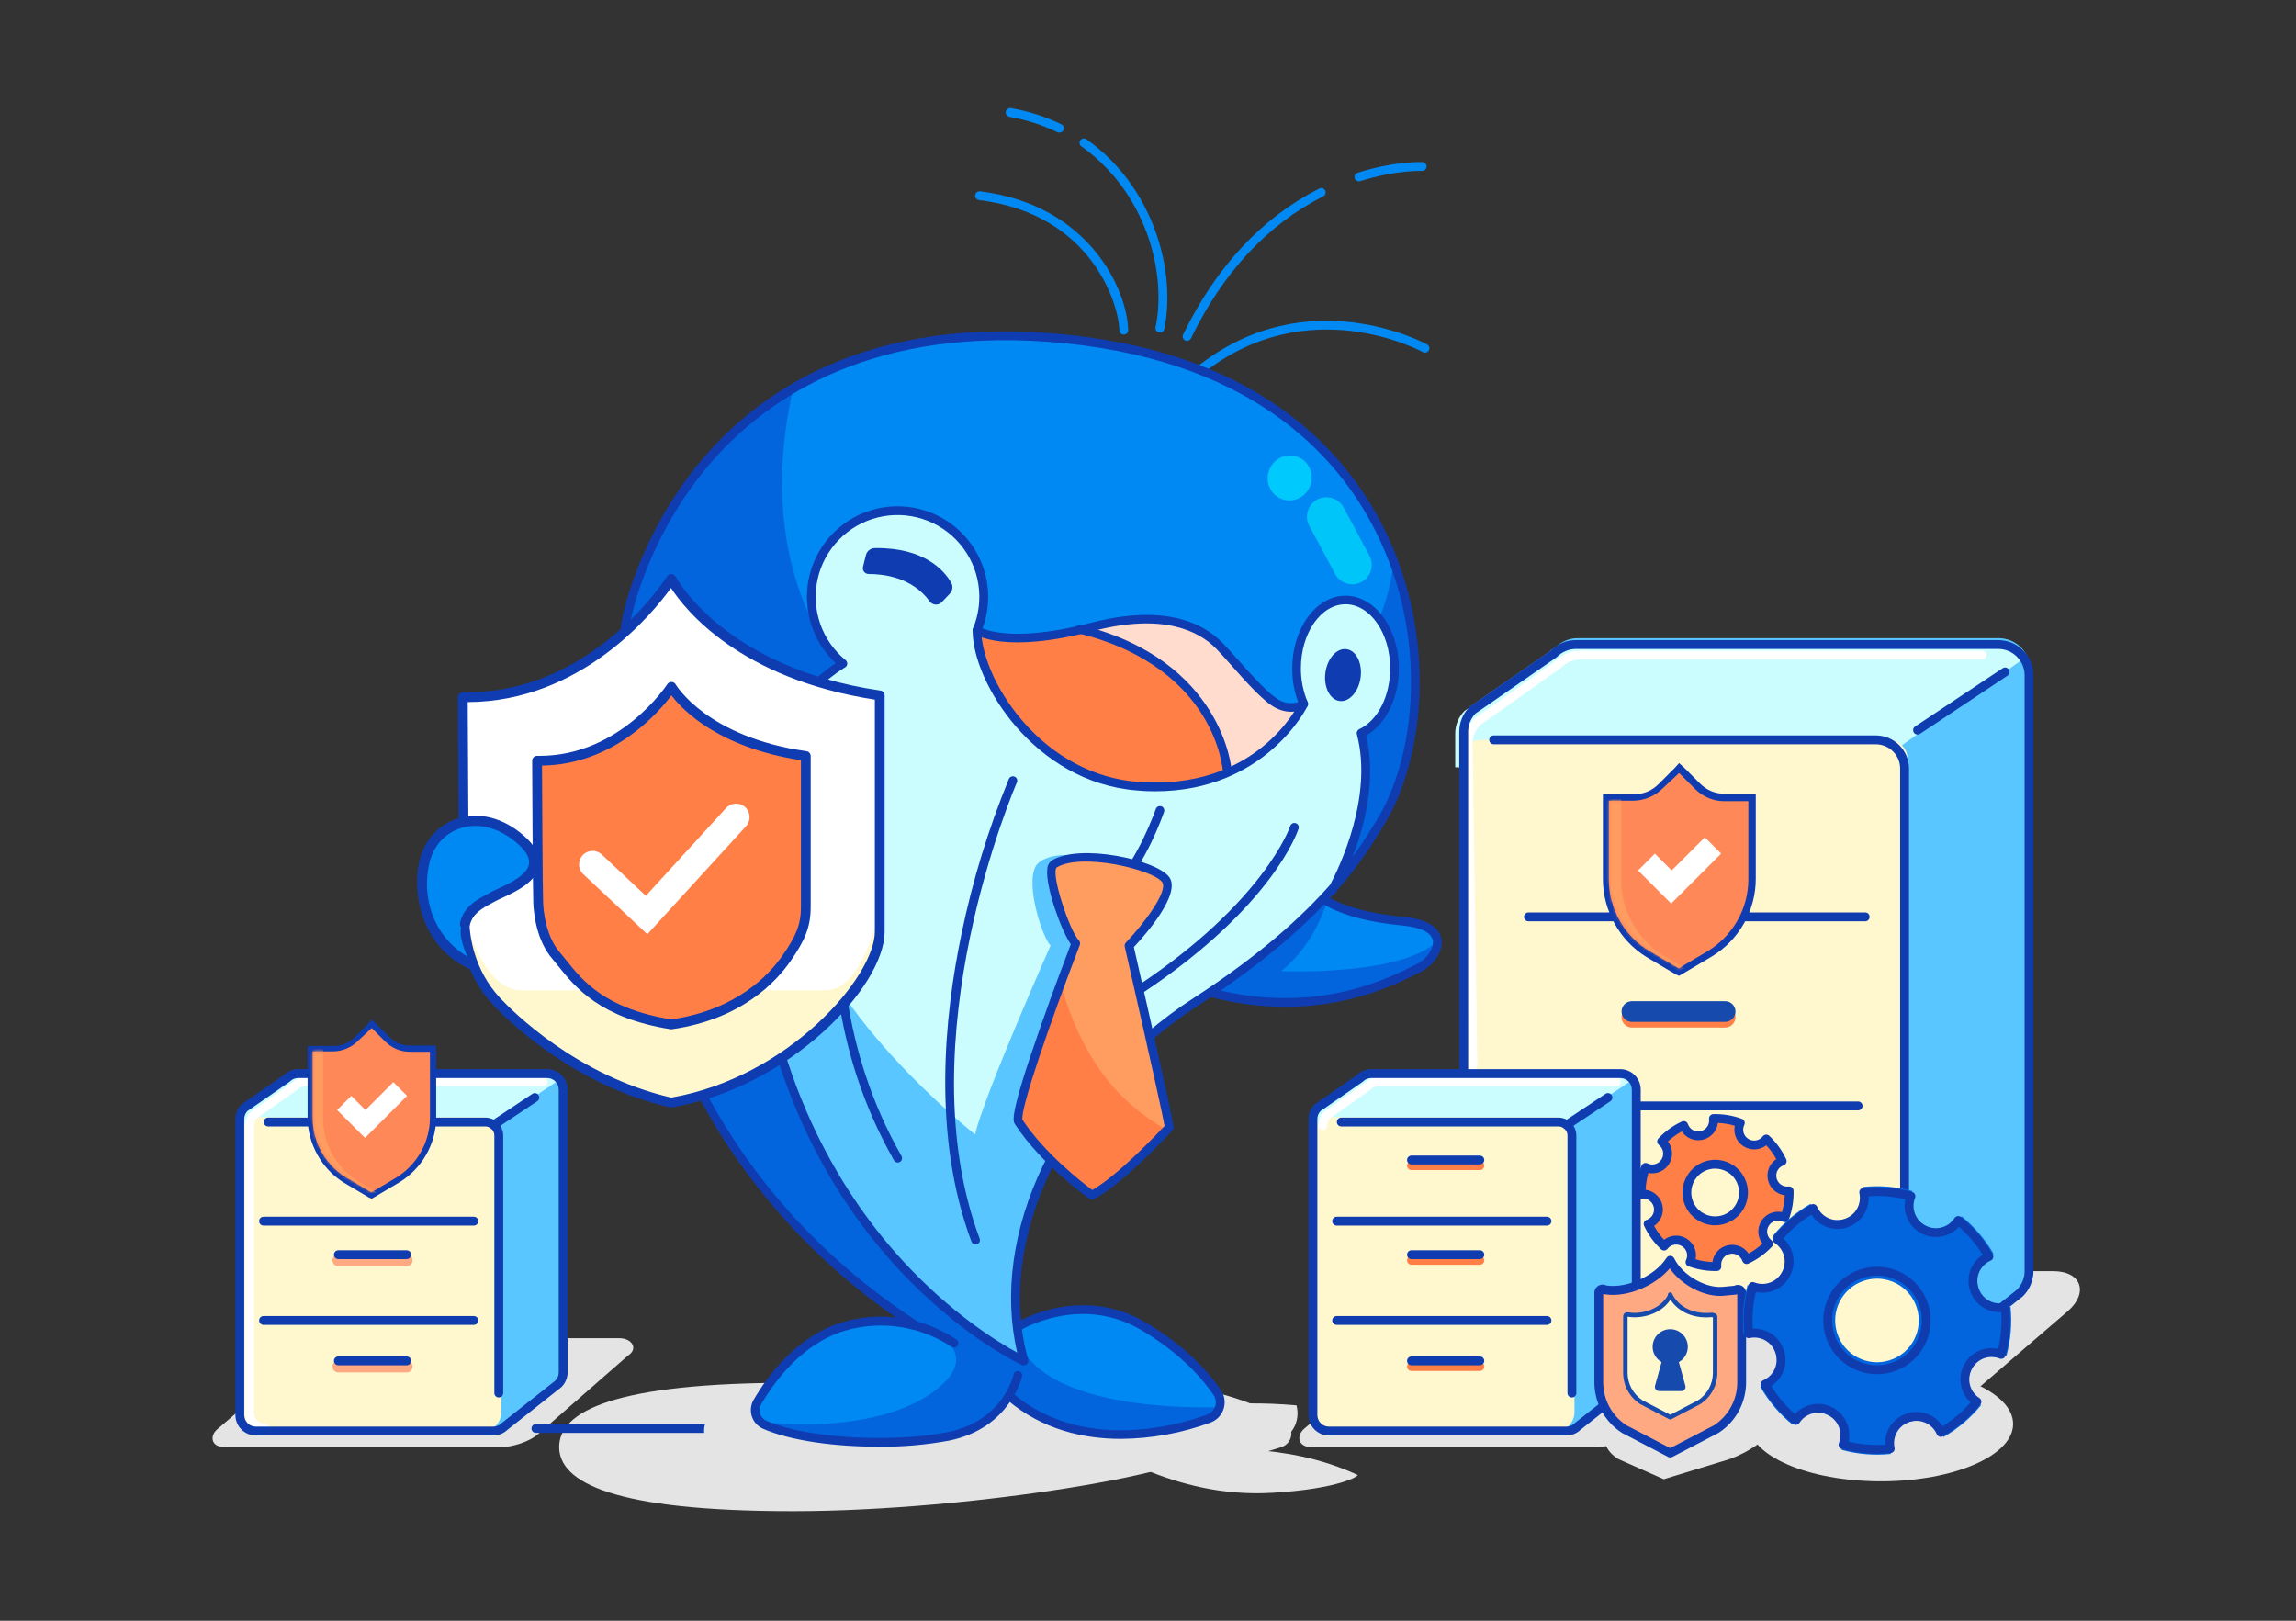 <svg width="680" height="480" viewBox="0 0 680 480" fill="none" xmlns="http://www.w3.org/2000/svg">
    <rect x="0" y="0" width="680" height="480" fill="#333333" stroke="none"/>
    <path d="M238.204 414.391C275.111 421.724 307.127 420.14 320.699 418.915C326.631 422.782 333.622 425.145 335.355 425.731H336.352C336.352 425.731 344.306 412.79 383.961 416.211C383.961 416.211 387.461 426.51 371.545 429.441C379.674 429.931 390.944 431.664 402.082 436.826C402.564 437.054 396.727 440.956 376.821 442.111C362.051 442.969 349.521 439.556 338.986 435.207C338.986 435.207 331.794 434.997 320.839 434.332C290.616 431.602 259.702 423.876 238.212 414.391H238.204Z"
          fill="#E4E4E4"/>
    <path d="M165.605 428.533C165.605 439.033 181.679 447.547 234.809 447.547C287.939 447.547 358 435.629 358 428.533C358 422.898 287.93 409.519 234.809 409.519C181.688 409.519 165.605 418.033 165.605 428.533Z"
          fill="#E4E4E4"/>
    <path d="M388.468 428.592H472.705C476.371 428.592 481.402 426.886 483.94 424.777L511.458 400.732C514.862 398.536 512.613 395.377 508.947 395.377H425.49C421.823 395.377 416.792 397.084 414.255 399.192L386.342 423.062C383.796 425.171 384.4 428.592 388.46 428.592H388.468Z"
          fill="#E4E4E4"/>
    <path d="M66.487 428.592H148.291C151.852 428.592 156.734 426.93 159.202 424.882L185.924 401.529C189.232 399.394 187.044 396.331 183.483 396.331H102.441C98.879 396.331 93.997 397.994 91.529 400.041L64.431 423.22C61.963 425.267 62.541 428.584 66.487 428.584V428.592Z"
          fill="#E4E4E4"/>
    <path d="M467.498 416.202H571.868C576.251 416.202 582.263 414.155 585.308 411.635L612.45 388.281C618.566 382.961 616.571 376.469 608.066 376.469H515.395C511.011 376.469 505 378.516 501.955 381.036L465.065 411.635C462.02 414.155 463.114 416.202 467.489 416.202H467.498Z"
          fill="#E4E4E4"/>
    <path d="M479.379 432.154L492.74 438.086L512.183 432.154C519.13 429.607 524.774 425.25 527.171 420.577L538.476 398.527C538.879 397.749 537.803 397.311 536.674 397.792L532.141 398.081C524.853 398.545 517.975 394.852 517.17 390.425C510.433 395.132 498.27 398.536 490.701 397.766L490.133 397.705C489.476 397.25 487.998 397.687 487.604 398.457L476.264 420.577C473.866 425.25 475.048 429.607 479.388 432.154H479.379Z"
          fill="#E4E4E4"/>
    <path d="M557.08 438.707C535.464 438.707 517.941 431.103 517.941 421.723C517.941 412.344 535.464 404.74 557.08 404.74C578.696 404.74 596.219 412.344 596.219 421.723C596.219 431.103 578.696 438.707 557.08 438.707Z"
          fill="#E4E4E4"/>
    <path d="M442.377 393.715L554.35 370.895C556.835 370.895 585.308 394.599 587.075 392.849L598.529 381.412C600.314 379.645 601.32 361.725 601.32 359.214V198.424C601.32 193.217 597.103 189 591.897 189H467.288C464.768 189 462.344 190.015 460.577 191.809L435.657 209.099C433.915 210.857 432.944 213.237 432.944 215.714V384.3C432.944 389.506 437.162 393.724 442.368 393.724L442.377 393.715Z"
          fill="#5AC6FF"/>
    <path d="M433.696 210.586L458.616 193.296C460.383 191.502 462.807 190.487 465.327 190.487H589.936C592.928 190.487 597.627 192.876 599.359 195.046L546.562 232.636L430.992 227.229V217.201C430.992 214.725 431.963 212.354 433.704 210.586H433.696Z"
          fill="#CBFDFF"/>
    <path d="M438.534 219.118H559.363C562.446 219.118 564.945 221.617 564.945 224.7V388.133C564.945 391.216 562.446 393.715 559.363 393.715H438.534C435.451 393.715 432.952 391.216 432.952 388.133V224.7C432.952 221.617 435.451 219.118 438.534 219.118Z"
          fill="#FFF7CD"/>
    <path d="M436.224 316.96H436.242C436.968 316.951 437.545 316.356 437.537 315.63L436.145 220.307C436.145 218.251 436.915 216.3 438.307 214.812L462.413 197.697C463.865 196.192 465.878 195.335 467.934 195.335H587.074C587.8 195.335 588.387 194.749 588.387 194.022C588.387 193.296 587.8 192.71 587.074 192.71H467.934C465.204 192.71 462.544 193.83 460.61 195.79L436.504 212.905C434.579 214.9 433.52 217.534 433.52 220.325L434.912 315.674C434.92 316.391 435.507 316.969 436.224 316.969V316.96Z"
          fill="white"/>
    <path d="M483.314 304.315H510.937C512.626 304.315 514 302.942 514 301.253C514 299.564 512.626 298.19 510.937 298.19H483.314C481.625 298.19 480.251 299.564 480.251 301.253C480.251 302.942 481.625 304.315 483.314 304.315Z"
          fill="#FF7F46"/>
    <path d="M483.314 252.796H510.937C512.626 252.796 514 251.423 514 249.734C514 248.045 512.626 246.671 510.937 246.671H483.314C481.625 246.671 480.251 248.045 480.251 249.734C480.251 251.423 481.625 252.796 483.314 252.796Z"
          fill="#FF7F46"/>
    <path d="M588.781 391.729C589.07 391.729 589.35 391.633 589.595 391.449L599.045 383.976C599.045 383.976 599.123 383.915 599.15 383.88C601.11 381.938 602.238 379.234 602.238 376.469V199.999C602.238 194.25 597.557 189.569 591.808 189.569H466.718C463.988 189.569 461.32 190.663 459.386 192.588L435.376 209.248C435.306 209.291 435.245 209.344 435.192 209.405C433.258 211.365 432.191 213.964 432.191 216.72V317.406C432.191 318.133 432.777 318.719 433.503 318.719C434.23 318.719 434.816 318.133 434.816 317.406V216.72C434.816 214.699 435.586 212.791 436.977 211.33L460.978 194.679C461.048 194.635 461.11 194.583 461.162 194.521C462.615 193.043 464.645 192.194 466.718 192.194H591.817C596.122 192.194 599.622 195.694 599.622 199.999V376.469C599.622 378.516 598.8 380.511 597.356 381.964L587.958 389.393C587.39 389.839 587.293 390.67 587.74 391.239C588.002 391.563 588.378 391.738 588.772 391.738L588.781 391.729Z"
          fill="#0F3DB0"/>
    <path d="M564.07 354.209C564.797 354.209 565.383 353.623 565.383 352.896V227.623C565.383 222.206 560.982 217.805 555.565 217.805H442.375C441.649 217.805 441.063 218.391 441.063 219.118C441.063 219.844 441.649 220.43 442.375 220.43H555.565C559.529 220.43 562.758 223.659 562.758 227.623V352.896C562.758 353.623 563.344 354.209 564.07 354.209Z"
          fill="#0F3DB0"/>
    <path d="M567.92 217.56C568.174 217.56 568.419 217.49 568.647 217.342L594.573 200.095C595.177 199.693 595.343 198.879 594.94 198.275C594.538 197.672 593.724 197.505 593.12 197.908L567.194 215.154C566.59 215.557 566.424 216.37 566.827 216.974C567.08 217.35 567.5 217.56 567.92 217.56Z"
          fill="#0F3DB0"/>
    <path d="M485.585 328.843H550.309C551.035 328.843 551.621 328.257 551.621 327.53C551.621 326.804 551.035 326.218 550.309 326.218H485.585C484.859 326.218 484.272 326.804 484.272 327.53C484.272 328.257 484.859 328.843 485.585 328.843Z"
          fill="#0F3DB0"/>
    <path d="M483.314 302.645H510.937C512.626 302.645 514 301.271 514 299.582C514 297.893 512.626 296.52 510.937 296.52H483.314C481.625 296.52 480.251 297.893 480.251 299.582C480.251 301.271 481.625 302.645 483.314 302.645Z"
          fill="#164AAD"/>
    <path d="M483.314 251.125H510.937C512.626 251.125 514 249.751 514 248.062C514 246.374 512.626 245 510.937 245H483.314C481.625 245 480.251 246.374 480.251 248.062C480.251 249.751 481.625 251.125 483.314 251.125Z"
          fill="#164AAD"/>
    <path d="M452.674 272.86H552.406C553.133 272.86 553.719 272.274 553.719 271.547C553.719 270.821 553.133 270.235 552.406 270.235H452.674C451.948 270.235 451.361 270.821 451.361 271.547C451.361 272.274 451.948 272.86 452.674 272.86Z"
          fill="#0F3DB0"/>
    <path d="M393.596 423.824H463.911C465.162 423.824 466.361 423.334 467.245 422.45L483.205 409.833C484.106 408.94 484.613 407.733 484.613 406.464V322.709C484.613 320.093 482.487 317.966 479.871 317.966H406.135C404.866 317.966 403.65 318.474 402.757 319.384L390.218 328.09C389.343 328.974 388.853 330.173 388.853 331.415V419.09C388.853 421.706 390.98 423.833 393.596 423.833V423.824Z"
          fill="#5AC6FF"/>
    <path d="M390.22 328.081L402.758 319.375C403.651 318.474 404.867 317.958 406.136 317.958H479.872C481.377 317.958 482.716 318.658 483.582 319.751L454.777 339.019L388.855 336.446V331.398C388.855 330.155 389.345 328.956 390.22 328.073V328.081Z"
          fill="#CBFDFF"/>
    <path d="M394.436 330.873H460.726C463.809 330.873 466.309 333.372 466.309 336.455V418.241C466.309 421.324 463.809 423.824 460.726 423.824H394.436C391.353 423.824 388.854 421.324 388.854 418.241V336.455C388.854 333.372 391.353 330.873 394.436 330.873Z"
          fill="#FFF7CD"/>
    <path d="M391.766 334.723C392.492 334.723 393.079 334.136 393.079 333.41C393.079 332.579 393.385 331.791 393.936 331.179L405.994 322.665C406.597 322.044 407.429 321.694 408.277 321.694H478.715C479.441 321.694 480.027 321.108 480.027 320.381C480.027 319.655 479.441 319.069 478.715 319.069H408.277C406.764 319.069 405.285 319.681 404.2 320.74L392.125 329.271C391.049 330.383 390.454 331.853 390.454 333.41C390.454 334.136 391.04 334.723 391.766 334.723Z"
          fill="white"/>
    <path d="M418.043 406.026H438.273C439 406.026 439.586 405.44 439.586 404.714C439.586 403.988 439 403.401 438.273 403.401H418.043C417.317 403.401 416.731 403.988 416.731 404.714C416.731 405.44 417.317 406.026 418.043 406.026Z"
          fill="#FF7F46"/>
    <path d="M418.043 404.355H438.273C439 404.355 439.586 403.769 439.586 403.042C439.586 402.316 439 401.73 438.273 401.73H418.043C417.317 401.73 416.731 402.316 416.731 403.042C416.731 403.769 417.317 404.355 418.043 404.355Z"
          fill="#0F3DB0"/>
    <path d="M393.596 425.136H463.911C465.495 425.136 466.982 424.533 468.12 423.439L484.027 410.856C484.027 410.856 484.106 410.795 484.132 410.76C485.27 409.631 485.926 408.065 485.926 406.455V322.7C485.926 319.358 483.213 316.645 479.871 316.645H406.135C404.568 316.645 403.037 317.266 401.917 318.36L389.466 326.996C389.396 327.04 389.335 327.093 389.282 327.154C388.162 328.291 387.541 329.805 387.541 331.406V419.081C387.541 422.424 390.253 425.136 393.596 425.136ZM482.33 408.853L466.431 421.426C466.431 421.426 466.352 421.488 466.317 421.523C465.67 422.161 464.812 422.511 463.902 422.511H393.587C391.697 422.511 390.157 420.971 390.157 419.081V331.406C390.157 330.54 390.481 329.718 391.067 329.079L403.501 320.451C403.571 320.408 403.632 320.355 403.685 320.294C404.323 319.646 405.216 319.27 406.126 319.27H479.862C481.752 319.27 483.292 320.81 483.292 322.7V406.455C483.292 407.339 482.942 408.205 482.321 408.844L482.33 408.853Z"
          fill="#0F3DB0"/>
    <path d="M465.547 413.884C466.273 413.884 466.859 413.298 466.859 412.571V336.306C466.859 333.375 464.471 330.986 461.539 330.986H397.253C396.527 330.986 395.941 331.573 395.941 332.299C395.941 333.025 396.527 333.611 397.253 333.611H461.539C463.027 333.611 464.234 334.819 464.234 336.306V412.571C464.234 413.298 464.821 413.884 465.547 413.884Z"
          fill="#0F3DB0"/>
    <path d="M464.007 334.486C464.26 334.486 464.505 334.416 464.733 334.268L476.948 326.139C477.552 325.736 477.718 324.923 477.315 324.319C476.913 323.715 476.099 323.549 475.495 323.951L463.28 332.08C462.677 332.483 462.51 333.296 462.913 333.9C463.167 334.276 463.587 334.486 464.007 334.486Z"
          fill="#0F3DB0"/>
    <path d="M418.043 346.535H438.273C439 346.535 439.586 345.949 439.586 345.223C439.586 344.496 439 343.91 438.273 343.91H418.043C417.317 343.91 416.731 344.496 416.731 345.223C416.731 345.949 417.317 346.535 418.043 346.535Z"
          fill="#FF7F46"/>
    <path d="M418.043 344.864H438.273C439 344.864 439.586 344.278 439.586 343.551C439.586 342.825 439 342.239 438.273 342.239H418.043C417.317 342.239 416.731 342.825 416.731 343.551C416.731 344.278 417.317 344.864 418.043 344.864Z"
          fill="#0F3DB0"/>
    <path d="M418.043 374.579H438.273C439 374.579 439.586 373.992 439.586 373.266C439.586 372.54 439 371.954 438.273 371.954H418.043C417.317 371.954 416.731 372.54 416.731 373.266C416.731 373.992 417.317 374.579 418.043 374.579Z"
          fill="#FF7F46"/>
    <path d="M418.043 372.908H438.273C439 372.908 439.586 372.321 439.586 371.595C439.586 370.869 439 370.283 438.273 370.283H418.043C417.317 370.283 416.731 370.869 416.731 371.595C416.731 372.321 417.317 372.908 418.043 372.908Z"
          fill="#0F3DB0"/>
    <path d="M395.878 362.976H458.16C458.886 362.976 459.473 362.39 459.473 361.664C459.473 360.937 458.886 360.351 458.16 360.351H395.878C395.151 360.351 394.565 360.937 394.565 361.664C394.565 362.39 395.151 362.976 395.878 362.976Z"
          fill="#0F3DB0"/>
    <path d="M395.878 392.385H458.16C458.886 392.385 459.473 391.799 459.473 391.073C459.473 390.347 458.886 389.76 458.16 389.76H395.878C395.151 389.76 394.565 390.347 394.565 391.073C394.565 391.799 395.151 392.385 395.878 392.385Z"
          fill="#0F3DB0"/>
    <path d="M158.719 424.375H374.809C375.535 424.375 376.121 423.789 376.121 423.062C376.121 422.336 375.535 421.75 374.809 421.75H158.719C157.992 421.75 157.406 422.336 157.406 423.062C157.406 423.789 157.992 424.375 158.719 424.375Z"
          fill="#0F3DB0"/>
    <path d="M75.779 423.824H146.094C147.346 423.824 148.544 423.334 149.428 422.45L165.388 409.833C166.289 408.94 166.797 407.733 166.797 406.464V322.709C166.797 320.093 164.671 317.966 162.054 317.966H88.318C87.049 317.966 85.833 318.474 84.941 319.384L72.402 328.09C71.527 328.974 71.037 330.173 71.037 331.415V419.09C71.037 421.706 73.163 423.833 75.779 423.833V423.824Z"
          fill="#5AC6FF"/>
    <path d="M72.391 328.081L84.93 319.375C85.823 318.474 87.039 317.958 88.308 317.958H162.044C163.549 317.958 164.888 318.658 165.754 319.751L136.949 339.019L71.026 336.446V331.398C71.026 330.155 71.516 328.956 72.391 328.073V328.081Z"
          fill="#CBFDFF"/>
    <path d="M76.612 330.873H142.902C145.985 330.873 148.484 333.372 148.484 336.455V418.241C148.484 421.324 145.985 423.824 142.902 423.824H76.612C73.529 423.824 71.029 421.324 71.029 418.241V336.455C71.029 333.372 73.529 330.873 76.612 330.873Z"
          fill="#FFF7CD"/>
    <path d="M73.942 334.723C74.668 334.723 75.254 334.136 75.254 333.41C75.254 332.579 75.561 331.791 76.112 331.179L88.169 322.665C88.773 322.044 89.604 321.694 90.453 321.694H160.891C161.617 321.694 162.203 321.108 162.203 320.381C162.203 319.655 161.617 319.069 160.891 319.069H90.453C88.939 319.069 87.461 319.681 86.376 320.74L74.301 329.271C73.224 330.383 72.629 331.853 72.629 333.41C72.629 334.136 73.216 334.723 73.942 334.723Z"
          fill="white"/>
    <path d="M78.473 424.305C79.199 424.305 79.785 423.719 79.785 422.993C79.785 422.266 79.199 421.68 78.473 421.68C76.696 421.68 75.253 420.21 75.253 418.399V333.419C75.253 332.693 74.666 332.106 73.94 332.106C73.214 332.106 72.628 332.693 72.628 333.419V418.399C72.628 421.654 75.253 424.305 78.473 424.305Z"
          fill="white"/>
    <path d="M75.779 425.136H146.094C147.678 425.136 149.166 424.533 150.303 423.439L166.211 410.856C166.211 410.856 166.289 410.795 166.316 410.76C167.453 409.631 168.109 408.065 168.109 406.455V322.7C168.109 319.358 165.397 316.645 162.054 316.645H88.318C86.752 316.645 85.221 317.266 84.101 318.36L71.649 326.996C71.579 327.04 71.518 327.093 71.466 327.154C70.346 328.291 69.724 329.805 69.724 331.406V419.081C69.724 422.424 72.437 425.136 75.779 425.136ZM164.513 408.853L148.614 421.426C148.614 421.426 148.536 421.488 148.501 421.523C147.853 422.161 146.996 422.511 146.086 422.511H75.771C73.881 422.511 72.341 420.971 72.341 419.081V331.406C72.341 330.54 72.664 329.718 73.251 329.079L85.684 320.451C85.754 320.408 85.816 320.355 85.868 320.294C86.507 319.646 87.399 319.27 88.309 319.27H162.046C163.936 319.27 165.476 320.81 165.476 322.7V406.455C165.476 407.339 165.126 408.205 164.504 408.844L164.513 408.853Z"
          fill="#0F3DB0"/>
    <path d="M147.723 413.884C148.449 413.884 149.035 413.298 149.035 412.571V336.306C149.035 333.375 146.646 330.986 143.715 330.986H79.429C78.703 330.986 78.116 331.573 78.116 332.299C78.116 333.025 78.703 333.611 79.429 333.611H143.715C145.203 333.611 146.41 334.819 146.41 336.306V412.571C146.41 413.298 146.996 413.884 147.723 413.884Z"
          fill="#0F3DB0"/>
    <path d="M146.182 334.486C146.436 334.486 146.681 334.416 146.909 334.268L159.124 326.139C159.727 325.736 159.894 324.923 159.491 324.319C159.089 323.715 158.275 323.549 157.671 323.951L145.456 332.08C144.852 332.483 144.686 333.296 145.089 333.9C145.342 334.276 145.762 334.486 146.182 334.486Z"
          fill="#0F3DB0"/>
    <path d="M100.219 346.973H120.449C121.412 346.973 122.199 346.185 122.199 345.223C122.199 344.26 121.412 343.473 120.449 343.473H100.219C99.257 343.473 98.469 344.26 98.469 345.223C98.469 346.185 99.257 346.973 100.219 346.973Z"
          fill="#FFA983"/>
    <path d="M100.219 344.864H120.449C121.175 344.864 121.762 344.278 121.762 343.551C121.762 342.825 121.175 342.239 120.449 342.239H100.219C99.493 342.239 98.907 342.825 98.907 343.551C98.907 344.278 99.493 344.864 100.219 344.864Z"
          fill="#0F3DB0"/>
    <path d="M100.219 375.016H120.449C121.412 375.016 122.199 374.229 122.199 373.266C122.199 372.304 121.412 371.516 120.449 371.516H100.219C99.257 371.516 98.469 372.304 98.469 373.266C98.469 374.229 99.257 375.016 100.219 375.016Z"
          fill="#FFA983"/>
    <path d="M100.219 372.908H120.449C121.175 372.908 121.762 372.321 121.762 371.595C121.762 370.869 121.175 370.283 120.449 370.283H100.219C99.493 370.283 98.907 370.869 98.907 371.595C98.907 372.321 99.493 372.908 100.219 372.908Z"
          fill="#0F3DB0"/>
    <path d="M100.219 406.464H120.449C121.412 406.464 122.199 405.676 122.199 404.714C122.199 403.751 121.412 402.964 120.449 402.964H100.219C99.257 402.964 98.469 403.751 98.469 404.714C98.469 405.676 99.257 406.464 100.219 406.464Z"
          fill="#FFA983"/>
    <path d="M100.219 404.355H120.449C121.175 404.355 121.762 403.769 121.762 403.042C121.762 402.316 121.175 401.73 120.449 401.73H100.219C99.493 401.73 98.907 402.316 98.907 403.042C98.907 403.769 99.493 404.355 100.219 404.355Z"
          fill="#0F3DB0"/>
    <path d="M78.053 362.976H140.336C141.062 362.976 141.648 362.39 141.648 361.664C141.648 360.937 141.062 360.351 140.336 360.351H78.053C77.327 360.351 76.741 360.937 76.741 361.664C76.741 362.39 77.327 362.976 78.053 362.976Z"
          fill="#0F3DB0"/>
    <path d="M78.053 392.385H140.336C141.062 392.385 141.648 391.799 141.648 391.073C141.648 390.347 141.062 389.76 140.336 389.76H78.053C77.327 389.76 76.741 390.347 76.741 391.073C76.741 391.799 77.327 392.385 78.053 392.385Z"
          fill="#0F3DB0"/>
    <path d="M481.034 423.246L494.667 430.351L508.299 423.246C512.998 420.201 515.824 414.986 515.824 409.386V382.979C515.824 382.042 514.748 381.517 514.013 382.095L510.364 382.436C504.502 382.987 497.213 378.569 494.658 373.266C491.062 378.91 482.399 382.979 475.775 382.051L475.277 381.981C474.542 381.439 473.492 381.964 473.492 382.882V409.377C473.492 414.977 476.327 420.192 481.017 423.237L481.034 423.246Z"
          fill="#FFA983"/>
    <path d="M486.1 415.283L494.666 419.746L503.232 415.283C506.181 413.367 507.957 410.095 507.957 406.577V389.987C507.957 389.401 506.82 389.436 506.82 389.436C501.762 389.917 496.836 387.983 494.622 383.407L494.692 383.556C492.592 388.088 486.835 389.978 482.486 389.366C481.663 389.13 481.366 389.436 481.366 389.935V406.577C481.366 410.095 483.142 413.367 486.091 415.283H486.1Z"
          fill="#FFF7CD"/>
    <path d="M494.665 419.991L494.77 419.939L503.336 415.476C506.381 413.499 508.184 410.182 508.184 406.577V389.987C508.184 389.821 508.114 389.664 507.991 389.541C507.641 389.2 506.897 389.217 506.819 389.217C501.42 389.725 496.826 387.467 494.831 383.311L494.516 383.46L494.446 383.495L494.472 383.547C492.364 387.966 486.764 389.734 482.537 389.139C482.082 389.007 481.715 389.034 481.47 389.217C481.33 389.322 481.172 389.524 481.172 389.917V406.56C481.172 410.165 482.975 413.49 486.002 415.45H486.02L494.691 419.974L494.665 419.991ZM506.88 389.646C507.116 389.646 507.527 389.699 507.685 389.847C507.729 389.882 507.737 389.926 507.737 389.979V406.569C507.737 410.025 506.005 413.21 503.109 415.091L494.665 419.492L486.212 415.091C483.316 413.21 481.592 410.025 481.592 406.569V389.926C481.592 389.751 481.636 389.637 481.715 389.567C481.837 389.471 482.091 389.471 482.432 389.567C486.755 390.171 492.407 388.421 494.709 384.02C496.914 388.001 501.507 390.136 506.845 389.637H506.88V389.646Z"
          fill="#164AAD"/>
    <path d="M494.665 404.075C491.79 404.075 489.459 401.744 489.459 398.868C489.459 395.993 491.79 393.662 494.665 393.662C497.54 393.662 499.871 395.993 499.871 398.868C499.871 401.744 497.54 404.075 494.665 404.075Z"
          fill="#164AAD"/>
    <path d="M491.366 411.985H497.964C498.777 411.985 499.372 411.206 499.154 410.418L496.686 401.476C496.537 400.942 496.047 400.566 495.496 400.566H493.825C493.265 400.566 492.775 400.942 492.635 401.476L490.167 410.418C489.949 411.206 490.544 411.985 491.357 411.985H491.366Z"
          fill="#164AAD"/>
    <path d="M494.667 431.655C494.877 431.655 495.087 431.602 495.27 431.506L508.903 424.401C508.903 424.401 508.973 424.357 509.008 424.34C514.092 421.041 517.137 415.441 517.137 409.377V382.961C517.137 382.025 516.612 381.185 515.772 380.774C515.063 380.432 514.258 380.45 513.584 380.8L510.25 381.115C505.088 381.605 498.21 377.589 495.848 372.68C495.638 372.251 495.218 371.971 494.745 371.936C494.264 371.892 493.818 372.137 493.564 372.54C490.248 377.746 482.032 381.57 475.977 380.739L475.74 380.704C475.058 380.345 474.235 380.336 473.535 380.704C472.713 381.124 472.197 381.955 472.197 382.874V409.369C472.197 415.432 475.233 421.024 480.325 424.331C480.36 424.357 480.395 424.375 480.43 424.392L494.063 431.497C494.255 431.594 494.465 431.646 494.667 431.646V431.655ZM507.643 422.109L494.667 428.864L481.69 422.109C477.385 419.291 474.813 414.54 474.813 409.386V383.215C474.909 383.25 475.005 383.276 475.102 383.294L475.6 383.364C481.997 384.256 490.178 380.817 494.535 375.646C497.965 380.625 504.913 384.282 510.495 383.749L514.144 383.407C514.275 383.399 514.398 383.364 514.52 383.311V409.386C514.52 414.54 511.948 419.291 507.643 422.109Z"
          fill="#0F3DB0"/>
    <path d="M494.665 420.402C494.77 420.402 494.875 420.376 494.971 420.332L503.537 415.87C506.74 413.796 508.621 410.331 508.621 406.577V389.987C508.621 389.699 508.507 389.427 508.297 389.226C507.842 388.78 507.046 388.771 506.81 388.78C501.569 389.279 497.15 387.109 495.225 383.127C495.067 382.804 494.674 382.664 494.35 382.821C494.079 382.952 493.939 383.25 493.991 383.53C491.979 387.485 486.702 389.279 482.634 388.727C482.03 388.57 481.549 388.622 481.199 388.885C480.98 389.051 480.726 389.366 480.726 389.935V406.577C480.726 410.331 482.607 413.796 485.757 415.835C485.775 415.844 485.792 415.861 485.81 415.87L494.376 420.332C494.472 420.385 494.577 420.402 494.682 420.402H494.665ZM507.309 390.145V406.577C507.309 409.885 505.655 412.93 502.881 414.732L494.674 419.002L486.44 414.715C483.684 412.912 482.039 409.867 482.039 406.577V389.944C482.1 389.944 482.187 389.961 482.327 389.996C482.354 389.996 482.389 390.014 482.415 390.014C486.641 390.591 492.136 388.981 494.726 384.895C497.141 388.614 501.674 390.574 506.897 390.084C507.029 390.084 507.204 390.11 507.317 390.145H507.309Z"
          fill="#164AAD"/>
    <path d="M488.211 282.407C480.446 277.718 475.758 269.367 475.758 260.283V236.109H483.962C487.039 236.109 489.969 234.937 492.021 232.739L497.295 227.465L502.569 232.739C504.767 234.937 507.551 236.109 510.628 236.109H518.832V260.283C518.832 269.221 514.144 277.718 506.379 282.407L497.295 287.828L488.211 282.407Z"
          fill="#FF8859"/>
    <path d="M497.293 228.93L501.982 233.619C504.326 235.963 507.403 237.281 510.626 237.281H517.805V260.43C517.805 269.074 513.263 277.133 505.791 281.674L497.147 286.802L488.503 281.674C481.03 277.279 476.489 269.074 476.489 260.43V237.135H483.668C486.891 237.135 490.114 235.816 492.458 233.472L497.293 228.93ZM497.293 226L495.975 227.465L491.286 232.153C489.235 234.205 486.744 235.23 483.961 235.23H476.782H474.73V237.281V260.43C474.73 269.66 479.712 278.598 487.623 283.433L496.268 288.56L497.293 289L498.319 288.414L506.963 283.286C515.021 278.451 520.003 269.66 520.003 260.284V237.135V235.084H517.951H510.772C507.989 235.084 505.498 234.058 503.447 232.007L498.905 227.465L497.293 226Z"
          fill="#0F3CB0"/>
    <mask id="mask0_27158_142510" style="mask-type:luminance" maskUnits="userSpaceOnUse" x="476" y="228" width="42"
          height="59">
        <path d="M506.084 281.528L497.439 286.656L488.795 281.528C481.323 277.133 476.781 268.928 476.781 260.284V237.281H483.96C487.184 237.281 490.407 235.963 492.751 233.619L497.439 228.93L502.128 233.619C504.472 235.963 507.549 237.281 510.772 237.281H517.951V260.43C518.098 268.928 513.556 276.986 506.084 281.528Z"
              fill="white"/>
    </mask>
    <g mask="url(#mask0_27158_142510)">
        <path d="M492.9 283.14C484.988 278.451 480.153 269.807 480.153 260.723V236.256H475.758V260.723C475.758 269.954 480.593 278.451 488.504 283.14L497.588 288.561L499.786 287.242L492.9 283.14Z"
              fill="#FF9C60"/>
    </g>
    <path d="M509.747 252.812L494.949 267.61L485.133 257.793L490.114 252.812L495.096 257.793L504.912 247.977L509.747 252.812Z"
          fill="white"/>
    <path d="M102.442 349.453C95.909 345.509 91.965 338.484 91.965 330.842V310.505H98.867C101.456 310.505 103.921 309.518 105.646 307.67L110.083 303.232L114.521 307.67C116.369 309.518 118.711 310.505 121.3 310.505H128.202V330.842C128.202 338.36 124.258 345.509 117.725 349.453L110.083 354.014L102.442 349.453Z"
          fill="#FF8859"/>
    <path d="M110.083 304.465L114.027 308.409C115.999 310.381 118.588 311.491 121.299 311.491H127.339V330.965C127.339 338.237 123.518 345.016 117.232 348.837L109.96 353.151L102.688 348.837C96.402 345.14 92.581 338.237 92.581 330.965V311.367H98.62C101.332 311.367 104.043 310.258 106.016 308.286L110.083 304.465ZM110.083 302L108.974 303.233L105.029 307.177C103.304 308.902 101.209 309.765 98.867 309.765H92.827H91.102V311.491V330.965C91.102 338.73 95.292 346.249 101.948 350.316L109.22 354.63L110.083 355L110.946 354.507L118.218 350.193C124.997 346.126 129.188 338.73 129.188 330.842V311.367V309.642H127.462H121.422C119.081 309.642 116.985 308.779 115.26 307.053L111.439 303.233L110.083 302Z"
          fill="#0F3CB0"/>
    <mask id="mask1_27158_142510" style="mask-type:luminance" maskUnits="userSpaceOnUse" x="92" y="304" width="36"
          height="50">
        <path d="M117.479 348.714L110.207 353.028L102.935 348.714C96.649 345.016 92.828 338.114 92.828 330.842V311.491H98.868C101.579 311.491 104.291 310.382 106.263 308.41L110.207 304.465L114.151 308.41C116.123 310.382 118.712 311.491 121.423 311.491H127.463V330.965C127.586 338.114 123.765 344.893 117.479 348.714Z"
              fill="white"/>
    </mask>
    <g mask="url(#mask1_27158_142510)">
        <path d="M106.386 350.07C99.73 346.126 95.662 338.854 95.662 331.212V310.628H91.965V331.212C91.965 338.977 96.032 346.126 102.688 350.07L110.33 354.63L112.179 353.521L106.386 350.07Z"
              fill="#FF9C60"/>
    </g>
    <path d="M120.559 324.556L108.11 337.005L99.852 328.746L104.042 324.556L108.233 328.746L116.491 320.488L120.559 324.556Z"
          fill="white"/>
    <path d="M491.064 357.157C490.521 354.865 488.343 353.386 486.059 353.684C485.989 350.927 486.453 348.241 487.363 345.73C489.436 346.736 491.974 346.027 493.208 344.032C494.441 342.037 493.951 339.447 492.123 338.039C493.96 336.105 496.165 334.495 498.659 333.331C499.411 335.51 501.704 336.805 503.996 336.271C506.289 335.737 507.768 333.55 507.47 331.266C510.226 331.196 512.913 331.66 515.424 332.57C514.418 334.644 515.126 337.181 517.121 338.415C519.116 339.649 521.706 339.159 523.115 337.33C525.049 339.167 526.659 341.372 527.823 343.866C525.644 344.619 524.349 346.911 524.883 349.204C525.416 351.496 527.604 352.975 529.888 352.677C529.958 355.434 529.494 358.12 528.584 360.631C526.51 359.625 523.973 360.334 522.739 362.329C521.505 364.324 521.995 366.914 523.824 368.322C521.986 370.256 519.781 371.866 517.288 373.03C516.535 370.851 514.243 369.556 511.95 370.09C509.658 370.632 508.179 372.811 508.476 375.095C505.72 375.165 503.034 374.701 500.523 373.791C501.529 371.717 500.82 369.18 498.825 367.946C496.83 366.712 494.24 367.202 492.831 369.031C490.898 367.194 489.288 364.989 488.124 362.495C490.303 361.742 491.598 359.45 491.064 357.157ZM509.903 361.349C514.409 360.29 517.209 355.775 516.15 351.269C515.091 346.762 510.576 343.962 506.07 345.021C501.564 346.08 498.764 350.595 499.823 355.101C500.881 359.607 505.396 362.407 509.903 361.349Z"
          fill="#FF7F46"/>
    <path d="M507.96 376.425C508.144 376.425 508.328 376.425 508.511 376.425C508.888 376.416 509.238 376.25 509.474 375.97C509.719 375.69 509.824 375.314 509.78 374.946C509.57 373.301 510.629 371.77 512.248 371.385C513.866 371.009 515.503 371.901 516.045 373.476C516.168 373.826 516.43 374.115 516.771 374.255C517.113 374.404 517.498 374.395 517.839 374.237C520.446 373.021 522.774 371.341 524.769 369.241C525.023 368.97 525.154 368.611 525.128 368.235C525.101 367.867 524.918 367.526 524.62 367.299C523.308 366.284 522.975 364.446 523.85 363.037C524.725 361.62 526.51 361.104 528.006 361.83C528.339 361.996 528.733 362.005 529.074 361.865C529.415 361.725 529.686 361.445 529.818 361.095C530.806 358.374 531.27 355.539 531.2 352.66C531.191 352.292 531.025 351.934 530.745 351.697C530.465 351.452 530.089 351.339 529.721 351.391C528.068 351.601 526.545 350.542 526.16 348.915C525.775 347.296 526.676 345.66 528.251 345.117C528.601 344.995 528.89 344.732 529.03 344.391C529.17 344.05 529.17 343.665 529.013 343.324C527.796 340.716 526.116 338.389 524.016 336.394C523.745 336.14 523.386 336.009 523.01 336.035C522.643 336.061 522.301 336.245 522.074 336.542C521.059 337.855 519.23 338.187 517.813 337.312C516.395 336.437 515.879 334.652 516.605 333.156C516.771 332.824 516.78 332.43 516.64 332.089C516.5 331.747 516.22 331.476 515.87 331.345C513.149 330.356 510.314 329.892 507.435 329.962C507.059 329.971 506.709 330.137 506.473 330.417C506.228 330.697 506.123 331.074 506.166 331.441C506.376 333.086 505.318 334.617 503.699 335.002C502.08 335.387 500.444 334.486 499.901 332.911C499.779 332.561 499.516 332.272 499.175 332.132C498.834 331.984 498.449 331.992 498.108 332.15C495.5 333.366 493.173 335.046 491.178 337.146C490.924 337.417 490.793 337.776 490.819 338.152C490.845 338.52 491.029 338.861 491.326 339.089C492.639 340.104 492.971 341.941 492.096 343.35C491.221 344.767 489.436 345.284 487.94 344.557C487.608 344.391 487.214 344.382 486.873 344.522C486.531 344.662 486.26 344.942 486.129 345.292C485.14 348.014 484.676 350.849 484.746 353.727C484.755 354.095 484.921 354.454 485.201 354.69C485.481 354.935 485.858 355.049 486.225 354.996C487.87 354.786 489.401 355.845 489.786 357.472C490.171 359.091 489.27 360.727 487.695 361.27C487.345 361.392 487.056 361.655 486.916 361.996C486.768 362.337 486.776 362.722 486.934 363.064C488.15 365.671 489.83 367.999 491.93 369.994C492.201 370.247 492.56 370.387 492.936 370.352C493.304 370.326 493.645 370.142 493.873 369.845C494.888 368.532 496.716 368.2 498.134 369.075C499.551 369.95 500.068 371.735 499.341 373.231C499.175 373.564 499.166 373.957 499.306 374.299C499.446 374.64 499.726 374.911 500.076 375.042C502.623 375.961 505.274 376.434 507.951 376.434L507.96 376.425ZM513.009 368.664C512.563 368.664 512.108 368.716 511.653 368.821C509.211 369.39 507.47 371.402 507.173 373.782C505.484 373.721 503.813 373.441 502.185 372.96C502.658 370.615 501.651 368.156 499.516 366.835C497.39 365.514 494.739 365.706 492.849 367.176C491.694 365.934 490.705 364.56 489.891 363.072C491.886 361.751 492.91 359.292 492.341 356.851C491.764 354.41 489.76 352.669 487.38 352.371C487.441 350.682 487.721 349.011 488.203 347.384C490.548 347.856 493.006 346.85 494.328 344.715C495.649 342.589 495.456 339.937 493.986 338.047C495.229 336.892 496.603 335.904 498.09 335.09C499.42 337.085 501.87 338.109 504.311 337.54C506.753 336.962 508.494 334.959 508.791 332.579C510.48 332.64 512.151 332.92 513.779 333.401C513.306 335.746 514.313 338.205 516.448 339.526C518.574 340.839 521.225 340.655 523.115 339.185C524.27 340.427 525.259 341.801 526.073 343.289C524.078 344.61 523.054 347.069 523.623 349.51C524.2 351.951 526.213 353.692 528.584 353.99C528.523 355.679 528.243 357.35 527.761 358.977C525.408 358.505 522.958 359.52 521.636 361.646C520.315 363.772 520.508 366.424 521.978 368.314C520.735 369.469 519.361 370.457 517.874 371.271C516.798 369.644 514.969 368.664 513.009 368.664ZM507.96 362.889C508.704 362.889 509.456 362.801 510.2 362.626C512.72 362.031 514.864 360.491 516.229 358.295C517.594 356.099 518.014 353.491 517.428 350.971C516.833 348.451 515.293 346.307 513.096 344.942C510.891 343.577 508.293 343.149 505.773 343.744C500.566 344.969 497.329 350.201 498.545 355.407C499.14 357.927 500.68 360.071 502.876 361.436C504.434 362.399 506.184 362.897 507.969 362.897L507.96 362.889ZM507.995 346.106C509.299 346.106 510.576 346.465 511.705 347.165C513.315 348.162 514.435 349.72 514.864 351.557C515.293 353.395 514.986 355.294 513.989 356.904C512.991 358.514 511.434 359.634 509.596 360.062C507.759 360.491 505.86 360.185 504.25 359.187C502.64 358.19 501.52 356.632 501.091 354.795C500.663 352.957 500.969 351.059 501.966 349.449C502.964 347.839 504.521 346.719 506.359 346.29C506.901 346.159 507.444 346.097 507.986 346.097L507.995 346.106Z"
          fill="#0F3DB0"/>
    <path d="M538.575 375.515H573.242V406.63H538.575V375.515Z" fill="#FFF7CD"/>
    <path d="M525.922 400.697C524.619 396.637 520.462 394.284 516.376 395.15C515.86 390.18 516.306 385.254 517.584 380.59C521.469 382.104 525.949 380.459 527.9 376.67C529.851 372.881 528.574 368.279 525.082 366.004C528.127 362.25 531.872 359.021 536.212 356.545C537.892 360.369 542.224 362.381 546.284 361.077C550.344 359.774 552.697 355.617 551.831 351.531C556.801 351.015 561.727 351.461 566.391 352.739C564.877 356.624 566.522 361.104 570.311 363.055C574.1 365.006 578.702 363.729 580.977 360.237C584.731 363.282 587.96 367.027 590.436 371.367C586.612 373.047 584.6 377.379 585.904 381.439C587.207 385.499 591.364 387.852 595.45 386.986C595.966 391.956 595.52 396.882 594.242 401.546C590.357 400.032 585.877 401.677 583.926 405.466C581.975 409.255 583.252 413.857 586.744 416.132C583.699 419.886 579.954 423.115 575.614 425.591C573.934 421.767 569.602 419.755 565.542 421.059C561.482 422.362 559.129 426.519 559.995 430.605C555.025 431.121 550.099 430.684 545.435 429.397C546.949 425.512 545.304 421.032 541.515 419.081C537.726 417.13 533.124 418.407 530.849 421.899C527.095 418.854 523.866 415.109 521.39 410.769C525.214 409.089 527.226 404.757 525.922 400.697ZM559.689 402.859C566.199 400.767 569.777 393.794 567.686 387.284C565.595 380.774 558.621 377.195 552.111 379.286C545.601 381.377 542.022 388.351 544.114 394.861C546.205 401.371 553.179 404.95 559.689 402.859Z"
          fill="#0265DE"/>
    <path d="M555.892 430.552C557.248 430.552 558.604 430.482 559.96 430.342C560.328 430.307 560.669 430.106 560.888 429.809C561.107 429.511 561.185 429.126 561.107 428.767C560.407 425.451 562.314 422.161 565.552 421.12C568.789 420.087 572.254 421.636 573.619 424.751C573.768 425.092 574.057 425.355 574.407 425.469C574.757 425.582 575.15 425.547 575.465 425.364C579.709 422.949 583.428 419.79 586.525 415.966C586.762 415.677 586.858 415.301 586.805 414.934C586.753 414.566 586.534 414.242 586.228 414.041C583.384 412.186 582.422 408.511 583.97 405.492C585.519 402.474 589.08 401.117 592.23 402.351C592.58 402.482 592.965 402.465 593.298 402.299C593.63 402.132 593.875 401.835 593.972 401.476C595.275 396.734 595.678 391.869 595.17 387.012C595.135 386.645 594.934 386.304 594.637 386.085C594.339 385.866 593.954 385.787 593.595 385.866C590.27 386.575 586.989 384.659 585.948 381.421C584.907 378.184 586.464 374.719 589.579 373.354C589.92 373.205 590.183 372.916 590.297 372.566C590.41 372.216 590.375 371.831 590.192 371.507C587.777 367.264 584.618 363.545 580.794 360.447C580.505 360.211 580.138 360.106 579.762 360.167C579.394 360.229 579.07 360.439 578.869 360.745C577.014 363.589 573.339 364.56 570.32 363.002C567.302 361.454 565.954 357.901 567.179 354.742C567.31 354.392 567.293 354.007 567.127 353.675C566.96 353.342 566.663 353.097 566.304 353.001C561.562 351.697 556.697 351.295 551.84 351.802C551.473 351.837 551.132 352.039 550.913 352.336C550.694 352.634 550.615 353.019 550.694 353.377C551.394 356.694 549.487 359.984 546.249 361.025C543.012 362.057 539.547 360.5 538.182 357.394C538.033 357.052 537.744 356.79 537.394 356.676C537.044 356.562 536.659 356.597 536.335 356.781C532.092 359.196 528.373 362.355 525.275 366.179C525.039 366.467 524.943 366.844 524.995 367.211C525.048 367.579 525.267 367.902 525.573 368.104C528.417 369.959 529.379 373.634 527.83 376.652C526.282 379.671 522.729 381.027 519.57 379.794C519.22 379.662 518.835 379.68 518.503 379.846C518.17 380.012 517.925 380.31 517.829 380.669C516.525 385.411 516.123 390.276 516.63 395.132C516.665 395.5 516.867 395.841 517.164 396.06C517.462 396.279 517.847 396.357 518.205 396.279C521.522 395.57 524.812 397.486 525.853 400.724C526.894 403.961 525.337 407.426 522.222 408.791C521.88 408.94 521.618 409.229 521.504 409.579C521.39 409.929 521.425 410.314 521.609 410.637C524.024 414.881 527.183 418.6 531.007 421.697C531.295 421.934 531.672 422.03 532.039 421.977C532.407 421.916 532.73 421.706 532.932 421.4C534.787 418.556 538.462 417.594 541.48 419.142C544.499 420.691 545.847 424.244 544.622 427.411C544.49 427.761 544.508 428.146 544.674 428.479C544.84 428.811 545.138 429.056 545.497 429.152C548.909 430.089 552.392 430.561 555.892 430.561V430.552ZM558.35 427.849C554.702 428.094 551.062 427.796 547.492 426.947C548.367 422.922 546.459 418.749 542.679 416.806C538.899 414.864 534.393 415.747 531.637 418.801C528.872 416.386 526.5 413.604 524.584 410.497C528.049 408.275 529.659 403.97 528.355 399.919C527.06 395.876 523.245 393.304 519.124 393.514C518.879 389.874 519.177 386.234 520.025 382.655C524.05 383.521 528.224 381.622 530.167 377.842C532.109 374.062 531.225 369.556 528.172 366.8C530.587 364.035 533.369 361.664 536.475 359.747C538.698 363.212 543.012 364.822 547.054 363.519C551.097 362.224 553.66 358.409 553.459 354.287C557.108 354.042 560.739 354.34 564.318 355.189C563.443 359.214 565.35 363.387 569.13 365.33C572.902 367.272 577.417 366.389 580.173 363.335C582.938 365.75 585.3 368.532 587.225 371.639C583.76 373.861 582.15 378.175 583.454 382.217C584.749 386.26 588.555 388.824 592.685 388.622C592.93 392.262 592.633 395.902 591.784 399.481C587.768 398.615 583.585 400.514 581.643 404.294C579.7 408.065 580.584 412.58 583.638 415.336C581.223 418.101 578.44 420.472 575.334 422.389C573.112 418.924 568.798 417.314 564.755 418.617C560.713 419.912 558.149 423.727 558.35 427.849ZM555.883 406.989C557.519 406.989 559.164 406.735 560.765 406.219C564.808 404.924 568.107 402.124 570.049 398.344C571.992 394.564 572.342 390.25 571.047 386.207C569.743 382.165 566.952 378.866 563.172 376.924C559.392 374.981 555.078 374.622 551.035 375.926C546.993 377.221 543.694 380.021 541.752 383.801C539.809 387.581 539.459 391.895 540.754 395.937C542.058 399.98 544.849 403.279 548.629 405.221C550.913 406.394 553.389 406.989 555.883 406.989ZM555.918 377.772C558 377.772 560.065 378.271 561.973 379.251C565.132 380.87 567.468 383.626 568.553 387.004C569.638 390.381 569.34 393.986 567.722 397.136C566.103 400.295 563.347 402.631 559.969 403.716C556.592 404.801 552.987 404.504 549.837 402.885C546.678 401.266 544.342 398.51 543.257 395.132C542.172 391.755 542.469 388.15 544.088 385C545.707 381.841 548.463 379.505 551.84 378.42C553.179 377.991 554.553 377.781 555.918 377.781V377.772Z"
          fill="#0F3DB0"/>
    <path d="M348.448 409.985C348.448 409.985 370.319 413.159 380.806 421.196C381.412 421.661 381.88 422.281 382.161 422.991C382.442 423.701 382.525 424.474 382.401 425.228C382.277 425.981 381.951 426.687 381.457 427.269C380.964 427.852 380.321 428.29 379.598 428.536C369.827 431.796 344.938 438.824 302.981 429.45C302.981 429.45 281.653 443.749 238.299 437.884C194.945 432.02 205.018 414.452 230.097 409.528C255.177 404.603 348.448 409.985 348.448 409.985Z"
          fill="#E4E4E4"/>
    <path d="M358.211 293.868C389.534 302.233 411.517 291.143 420.538 286.494C425.618 283.864 430.758 274.196 415.553 272.825C390.138 270.531 387.404 261.562 387.404 261.562C387.404 261.562 364.446 272.713 359.522 281.734C354.597 290.755 358.211 293.868 358.211 293.868Z"
          fill="#0265DE"/>
    <path d="M415.555 272.825C422.955 273.498 425.697 275.671 425.758 278.646C415.029 289.176 379.446 287.624 379.446 287.624C386.897 281.587 390.95 273.532 393.158 266.65C397.255 268.858 403.964 271.781 415.555 272.825Z"
          fill="#0089F3"/>
    <path d="M380.678 298.189C400.703 298.189 414.821 290.91 421.151 287.642C424.472 285.917 427.62 281.76 426.895 278.034C426.412 275.507 424.066 272.334 415.684 271.54C391.769 269.281 388.664 261.234 388.629 261.191C388.569 261.018 388.474 260.86 388.349 260.726C388.225 260.593 388.073 260.487 387.905 260.415C387.738 260.343 387.557 260.305 387.375 260.305C387.192 260.305 387.012 260.343 386.844 260.415C385.887 260.881 363.447 271.859 358.384 281.113C353.029 290.936 357.185 294.696 357.367 294.851C357.511 294.982 357.686 295.074 357.875 295.119C365.309 297.138 372.975 298.171 380.678 298.189ZM386.887 263.278C388.724 266.029 395.063 272.187 415.451 274.119C420.746 274.619 423.902 276.18 424.36 278.526C424.817 280.872 422.419 284.071 419.961 285.339C411.725 289.591 389.906 300.863 358.953 292.73C358.445 291.988 357.039 289.021 360.678 282.381C364.723 274.904 382.273 265.615 386.87 263.278H386.887Z"
          fill="#0F3CB0"/>
    <path d="M271.106 392.598C264.222 390.711 256.948 390.774 250.097 392.779C236.678 396.652 228.08 408.751 224.32 415.202C223.984 415.774 223.773 416.41 223.7 417.069C223.626 417.728 223.693 418.395 223.895 419.026C224.096 419.658 224.429 420.24 224.871 420.734C225.312 421.228 225.853 421.624 226.458 421.895C239.231 427.518 265.345 428.492 280.791 425.345C290.648 423.352 295.935 417.902 298.678 413.521L299.178 413.581C319.091 430.579 346.732 424.456 358.124 420.015C358.84 419.734 359.483 419.296 360.006 418.734C360.529 418.171 360.919 417.498 361.147 416.764C361.374 416.03 361.434 415.255 361.322 414.495C361.209 413.735 360.927 413.01 360.496 412.374C357.219 407.544 350.682 399.903 338.875 392.848C319.721 381.404 301.446 392.848 301.446 392.848L302.499 394.5C302.909 397.912 302.283 399.637 303.205 402.947C303.205 402.947 232.556 370.745 223.431 272.722C223.207 268.849 223 264.365 223 259.518C223 238.501 226.838 210.636 249.623 196.518C245.951 193.519 243.186 189.556 241.638 185.075C240.09 180.593 239.821 175.769 240.86 171.143C241.899 166.517 244.205 162.271 247.521 158.882C250.837 155.492 255.03 153.093 259.633 151.952C264.235 150.812 269.064 150.975 273.578 152.424C278.093 153.873 282.115 156.55 285.194 160.155C288.273 163.761 290.288 168.153 291.012 172.839C291.736 177.524 291.141 182.319 289.295 186.686C289.295 186.686 296.711 191.938 320.117 186.462C321.187 186.221 322.291 185.945 323.429 185.651C344.429 180.184 355.494 185.531 361.091 191.248C365.403 195.655 373.89 206.289 378.34 208.497C382.79 210.705 386.05 208.497 386.05 208.497C384.62 205.163 383.895 201.569 383.92 197.941C383.92 186.729 390.414 177.717 398.425 177.717C406.437 177.717 412.94 186.772 412.94 197.941C412.979 202.087 412.017 206.181 410.137 209.877C408.618 213.002 406.12 215.546 403.022 217.121C408.197 236.577 397.451 258.121 394.95 262.769C399.99 257.002 404.479 250.777 408.361 244.175C432.155 206.815 423.151 108.318 310.476 99.909C202.733 91.88 185.571 182.823 185.571 182.823C181.345 204.254 168.823 325.752 271.08 392.521L271.106 392.598Z"
          fill="#0089F3"/>
    <path d="M266.908 389.752C218.396 356.351 196.965 310.358 188.203 269.876C172.033 251.006 165.349 231.748 163.115 215.802C168.792 224.571 175.702 232.477 183.632 239.277L183.727 239.354C181.398 212.102 184.072 190.688 185.624 182.805C185.624 182.805 193.904 139.029 234.955 114.907C227.305 148.231 233.23 176.561 248.461 197.251C226.719 211.584 223.002 238.837 223.002 259.483C223.002 264.33 223.209 268.815 223.433 272.687C224.546 285.03 226.83 297.24 230.255 309.15H230.177C250.453 378.938 303.147 403.068 303.147 403.068C302.681 401.412 302.284 399.731 301.948 398.04C310.227 416.151 347.199 417.091 361.102 416.781C360.882 417.526 360.494 418.21 359.967 418.781C359.441 419.352 358.79 419.795 358.066 420.075C346.673 424.517 319.033 430.64 299.119 413.641L298.619 413.581C295.877 417.962 290.59 423.413 280.732 425.405C265.269 428.535 239.155 427.561 226.4 421.955C225.82 421.705 225.3 421.335 224.873 420.869C237.387 422.999 266.58 422.714 279.879 409.26C288.77 400.222 278.05 393.728 266.908 389.752Z"
          fill="#0265DE"/>
    <path d="M331.941 426.138C341.047 426.074 350.073 424.428 358.616 421.274C359.514 420.923 360.321 420.375 360.978 419.67C361.635 418.964 362.125 418.12 362.411 417.2C362.696 416.279 362.771 415.306 362.629 414.353C362.488 413.399 362.133 412.49 361.591 411.692C358.073 406.518 351.397 398.86 339.565 391.788C319.953 380.067 300.972 391.71 300.756 391.831C300.483 392.02 300.293 392.308 300.226 392.634C300.16 392.959 300.221 393.298 300.397 393.58C300.573 393.862 300.852 394.065 301.174 394.147C301.496 394.229 301.837 394.184 302.127 394.021C302.308 393.909 319.988 383.12 338.211 394.021C349.638 400.852 356.054 408.2 359.427 413.159C359.748 413.635 359.958 414.178 360.042 414.746C360.126 415.315 360.081 415.895 359.91 416.444C359.74 416.993 359.448 417.496 359.057 417.917C358.666 418.338 358.185 418.666 357.65 418.876C354.114 420.248 322.42 431.813 300.014 412.65C299.753 412.427 299.415 412.316 299.073 412.343C298.731 412.37 298.413 412.531 298.19 412.792C297.967 413.053 297.857 413.391 297.884 413.734C297.91 414.076 298.072 414.393 298.332 414.616C308.82 423.542 321.169 426.138 331.941 426.138Z"
          fill="#0F3CB0"/>
    <path d="M260.188 428.458C267.189 428.527 274.181 427.927 281.068 426.664C299.222 422.99 302.628 407.811 302.689 407.691C302.735 407.521 302.746 407.343 302.722 407.168C302.697 406.994 302.637 406.826 302.545 406.676C302.453 406.525 302.332 406.395 302.188 406.293C302.044 406.192 301.881 406.12 301.709 406.084C301.536 406.047 301.358 406.046 301.185 406.081C301.013 406.116 300.849 406.186 300.704 406.286C300.559 406.386 300.436 406.515 300.343 406.665C300.25 406.815 300.188 406.982 300.162 407.156C300.041 407.708 296.997 420.843 280.559 424.163C265.708 427.164 239.645 426.353 226.985 420.774C226.55 420.584 226.16 420.303 225.842 419.951C225.523 419.598 225.284 419.182 225.139 418.73C224.983 418.261 224.929 417.765 224.981 417.274C225.033 416.783 225.19 416.309 225.441 415.884C229.253 409.321 237.584 397.773 250.452 394.03C255.708 392.528 261.226 392.18 266.63 393.009C272.033 393.838 277.193 395.825 281.758 398.834C282.032 399.039 282.377 399.128 282.717 399.079C283.056 399.031 283.363 398.849 283.569 398.575C283.774 398.3 283.863 397.955 283.814 397.616C283.766 397.276 283.584 396.97 283.31 396.764C278.442 393.474 272.908 391.3 267.103 390.396C261.298 389.493 255.364 389.883 249.727 391.537C235.98 395.513 227.201 407.682 223.19 414.59C222.768 415.32 222.504 416.13 222.414 416.968C222.324 417.806 222.411 418.654 222.668 419.456C222.926 420.259 223.348 420.999 223.909 421.628C224.47 422.258 225.156 422.763 225.924 423.111C234.298 426.793 247.631 428.458 260.188 428.458Z"
          fill="#0F3CB0"/>
    <path d="M222.999 259.509C222.999 264.356 223.206 268.84 223.43 272.713C232.555 370.744 303.222 403.059 303.222 403.059C302.3 399.749 301.631 396.373 301.221 392.96C297.073 358.662 318.245 319.93 354.191 296.671C374.337 283.631 386.92 271.98 395.001 262.778C397.502 258.129 408.222 236.586 403.073 217.13C406.171 215.555 408.669 213.011 410.188 209.885C412.068 206.19 413.03 202.095 412.991 197.949C412.991 186.738 406.488 177.725 398.477 177.725C390.465 177.725 383.971 186.781 383.971 197.949C383.946 201.577 384.671 205.171 386.101 208.505C381.299 217.255 373.792 224.214 364.704 228.341C357.537 231.661 348.318 233.774 336.727 232.86C306.697 230.48 289.251 200.951 289.294 186.686C291.144 182.318 291.741 177.52 291.018 172.832C290.295 168.143 288.28 163.748 285.2 160.14C282.12 156.532 278.096 153.852 273.579 152.402C269.063 150.952 264.231 150.789 259.626 151.93C255.021 153.071 250.826 155.472 247.508 158.863C244.191 162.255 241.884 166.503 240.846 171.132C239.807 175.761 240.078 180.588 241.628 185.072C243.178 189.555 245.946 193.519 249.622 196.518C226.837 210.627 222.999 238.492 222.999 259.509Z"
          fill="#CBFDFF"/>
    <path d="M289.32 186.677C289.251 200.933 306.698 230.471 336.753 232.851C348.353 233.766 357.564 231.653 364.73 228.332L363.506 228.289C363.506 228.289 361.548 196.828 320.143 186.479C296.737 191.93 289.32 186.677 289.32 186.677Z"
          fill="#FF7F46"/>
    <path d="M323.455 185.617C322.317 185.91 321.213 186.186 320.143 186.428C361.54 196.777 363.48 228.264 363.48 228.264L364.705 228.307C373.793 224.18 381.3 217.221 386.102 208.471C386.102 208.471 382.867 210.722 378.391 208.471C373.916 206.22 365.455 195.604 361.143 191.223C355.52 185.522 344.455 180.175 323.455 185.617Z"
          fill="#FFDCCD"/>
    <path d="M408.412 244.184C404.53 250.786 400.04 257.011 395.001 262.778C397.502 258.129 408.222 236.586 403.073 217.13C406.171 215.555 408.669 213.011 410.188 209.885C412.068 206.19 413.03 202.095 412.991 197.949C413.093 192.678 411.49 187.514 408.42 183.228C410.749 177.809 412.182 172.047 412.663 166.169C423.573 195.189 419.666 226.521 408.412 244.184Z"
          fill="#0265DE"/>
    <path d="M222.933 261.631C227.761 263.32 232.409 263.54 237.928 265C239.575 296.91 288.771 335.989 288.771 335.989C291.668 323.854 311.142 280.035 311.142 280.035C308.399 277.292 302.906 259.337 307.615 255.507C314.678 249.703 334.212 256.18 337.42 260.527C340.87 265.175 326.571 280.13 326.571 280.13C326.571 280.13 330.59 297.689 333.962 312.798C310.573 335.67 297.861 365.716 301.19 393.004C301.379 394.59 301.627 396.166 301.931 397.73L301.871 397.824C301.871 397.911 301.949 397.988 301.992 398.075C302.328 399.799 302.725 401.447 303.19 403.103C303.19 403.103 235.232 372.055 224.003 278.362C224.408 278.215 224.805 278.06 225.21 277.887L224.158 277.586L223.882 277.439C221.778 276.257 207.781 267.952 194.154 247.314C203.094 253.301 212.766 258.112 222.933 261.631Z"
          fill="#5AC6FF"/>
    <path d="M355.262 111.017C355.554 111.018 355.837 110.917 356.064 110.733C387.439 85.722 421.065 104.083 421.392 104.273C421.692 104.442 422.047 104.486 422.378 104.393C422.71 104.301 422.991 104.081 423.16 103.781C423.33 103.482 423.373 103.127 423.281 102.796C423.189 102.464 422.968 102.183 422.669 102.014C422.315 101.824 387.215 82.583 354.451 108.706C354.184 108.921 354.012 109.233 353.974 109.573C353.935 109.914 354.032 110.256 354.244 110.526C354.367 110.678 354.522 110.801 354.698 110.886C354.874 110.971 355.066 111.016 355.262 111.017Z"
          fill="#0089F3"/>
    <path d="M351.562 100.944C351.804 100.944 352.042 100.876 352.247 100.748C352.453 100.62 352.619 100.437 352.726 100.22C362.213 80.669 375.391 66.516 391.846 58.168C392.006 58.096 392.149 57.993 392.268 57.864C392.386 57.735 392.478 57.583 392.536 57.418C392.594 57.253 392.618 57.077 392.607 56.902C392.595 56.728 392.548 56.557 392.468 56.401C392.389 56.245 392.279 56.106 392.144 55.994C392.009 55.882 391.853 55.798 391.685 55.748C391.518 55.698 391.341 55.683 391.167 55.703C390.993 55.723 390.825 55.778 390.673 55.865C373.709 64.49 360.16 79.013 350.398 99.09C350.249 99.398 350.228 99.752 350.339 100.075C350.451 100.398 350.686 100.664 350.993 100.815C351.171 100.899 351.365 100.944 351.562 100.944Z"
          fill="#0089F3"/>
    <path d="M402.455 53.718C402.59 53.719 402.724 53.699 402.852 53.657C413.417 50.303 421.075 50.613 421.153 50.613C421.498 50.623 421.834 50.496 422.087 50.26C422.34 50.025 422.491 49.699 422.507 49.354C422.521 49.011 422.399 48.677 422.168 48.423C421.937 48.17 421.616 48.018 421.273 48C420.946 48 413.106 47.664 402.067 51.165C401.773 51.258 401.522 51.453 401.359 51.716C401.196 51.978 401.132 52.29 401.179 52.595C401.226 52.9 401.38 53.178 401.614 53.379C401.848 53.58 402.147 53.691 402.455 53.692V53.718Z"
          fill="#0089F3"/>
    <path d="M313.78 39.264C314.074 39.267 314.36 39.171 314.591 38.989C314.822 38.807 314.984 38.552 315.05 38.265C315.115 37.979 315.081 37.679 314.952 37.415C314.823 37.151 314.607 36.939 314.341 36.814C309.609 34.52 304.578 32.906 299.395 32.019C299.225 31.99 299.051 31.994 298.883 32.032C298.714 32.07 298.555 32.14 298.414 32.24C298.273 32.339 298.153 32.465 298.061 32.611C297.969 32.756 297.906 32.919 297.877 33.089C297.847 33.259 297.852 33.433 297.89 33.601C297.927 33.769 297.998 33.928 298.097 34.069C298.197 34.21 298.323 34.33 298.468 34.422C298.614 34.514 298.776 34.577 298.946 34.607C303.891 35.458 308.692 36.996 313.211 39.177C313.391 39.251 313.586 39.281 313.78 39.264Z"
          fill="#0089F3"/>
    <path d="M343.55 98.512C343.847 98.512 344.135 98.411 344.366 98.224C344.597 98.037 344.756 97.776 344.818 97.486C348.397 80.237 341.652 55.373 321.851 41.299C321.716 41.184 321.56 41.099 321.391 41.047C321.221 40.996 321.044 40.98 320.868 40.999C320.692 41.019 320.523 41.075 320.369 41.163C320.216 41.251 320.083 41.37 319.977 41.511C319.871 41.653 319.796 41.815 319.755 41.987C319.714 42.159 319.709 42.337 319.74 42.512C319.771 42.686 319.837 42.851 319.935 42.999C320.033 43.146 320.159 43.272 320.307 43.369C339.212 56.805 345.645 80.453 342.239 96.925C342.204 97.091 342.201 97.262 342.233 97.429C342.264 97.596 342.328 97.755 342.421 97.897C342.514 98.039 342.634 98.161 342.775 98.256C342.915 98.351 343.073 98.418 343.239 98.452L343.55 98.512Z"
          fill="#0089F3"/>
    <path d="M332.865 99.099C333.035 99.095 333.202 99.058 333.358 98.99C333.514 98.922 333.654 98.824 333.772 98.701C333.89 98.579 333.982 98.434 334.044 98.276C334.106 98.118 334.136 97.949 334.133 97.779C333.874 86.111 322.818 60.695 290.261 56.659C290.091 56.638 289.919 56.651 289.754 56.696C289.589 56.742 289.435 56.819 289.3 56.925C289.165 57.03 289.052 57.161 288.967 57.31C288.883 57.459 288.829 57.623 288.808 57.793C288.787 57.963 288.8 58.135 288.845 58.3C288.891 58.465 288.969 58.619 289.074 58.754C289.179 58.889 289.31 59.002 289.459 59.087C289.608 59.171 289.772 59.225 289.942 59.246C323.878 63.472 331.39 90.768 331.545 97.848C331.557 98.188 331.701 98.51 331.948 98.744C332.195 98.978 332.525 99.106 332.865 99.099Z"
          fill="#0089F3"/>
    <path d="M303.233 404.353C303.55 404.362 303.857 404.251 304.096 404.042C304.284 403.884 304.423 403.674 304.495 403.438C304.567 403.203 304.569 402.951 304.501 402.714C294.566 367.234 315.773 323.095 354.927 297.757C374.228 285.27 386.655 274.006 394.831 264.985C395 264.945 395.159 264.87 395.298 264.767C395.438 264.663 395.555 264.532 395.642 264.382C395.694 264.287 395.857 264.011 396.099 263.562C400.725 258.298 404.87 252.629 408.483 246.624C408.871 245.995 409.216 245.426 409.535 244.9C421.954 225.392 426.034 188.687 409.794 156.294C397.858 132.474 370.985 103.143 310.616 98.65C285.821 96.796 263.76 100.056 245.071 108.318C230.14 114.879 216.987 124.904 206.702 137.562C188.945 159.295 184.426 182.408 184.383 182.607C184.064 184.219 176.621 223.011 187.211 270.971C192.08 293.724 200.792 315.481 212.972 335.307C227.62 358.732 247.248 378.643 270.461 393.624C270.748 393.798 271.091 393.854 271.419 393.78C271.746 393.705 272.031 393.507 272.215 393.226C272.398 392.945 272.465 392.604 272.402 392.274C272.339 391.945 272.15 391.653 271.876 391.46C228.892 363.397 201.26 322.664 189.738 270.419C179.286 222.985 186.608 184.702 186.927 183.098C186.97 182.857 191.394 160.339 208.781 139.115C224.787 119.572 255.429 97.132 310.469 101.237C369.562 105.644 395.849 134.242 407.483 157.459C423.291 188.997 419.384 224.624 407.354 243.52C407.026 244.029 406.672 244.606 406.276 245.245C404.947 247.392 403.154 250.316 400.549 253.869C404.085 244.753 407.733 230.989 404.611 217.828C410.458 214.516 414.313 206.703 414.313 197.992C414.313 186.125 407.224 176.432 398.514 176.432C389.803 176.432 382.714 186.082 382.714 197.992C382.698 201.378 383.297 204.739 384.482 207.91C383.583 208.205 382.633 208.313 381.691 208.225C380.749 208.138 379.835 207.857 379.006 207.401C376.013 205.909 370.787 200.036 366.587 195.327C364.905 193.439 363.31 191.654 362.068 190.386C356.359 184.539 344.957 178.769 323.155 184.444C302.837 189.73 293.695 187.229 290.987 186.108C292.675 181.554 293.095 176.628 292.203 171.854C291.311 167.08 289.141 162.637 285.923 158.999C282.706 155.362 278.561 152.665 273.932 151.198C269.302 149.73 264.361 149.546 259.635 150.666C254.909 151.785 250.576 154.166 247.096 157.554C243.617 160.942 241.122 165.211 239.878 169.906C238.634 174.6 238.687 179.544 240.031 184.211C241.376 188.878 243.961 193.092 247.512 196.406C218.871 215.56 221.26 257.051 222.174 272.833C226.926 323.889 248.538 356.885 265.83 375.583C284.605 395.867 301.991 403.956 302.724 404.293C302.888 404.346 303.061 404.367 303.233 404.353ZM393.926 262.053C385.896 271.16 373.417 282.708 353.495 295.593C334.108 308.141 318.265 325.778 308.891 345.208C299.922 363.819 297.248 383.37 301.267 400.601C295.756 397.6 281.957 389.209 267.632 373.685C250.643 355.29 229.41 322.802 224.736 272.601C223.321 248.116 224.434 213.654 250.315 197.622C250.491 197.513 250.638 197.364 250.744 197.188C250.851 197.011 250.913 196.811 250.927 196.605C250.94 196.399 250.905 196.193 250.822 196.004C250.74 195.814 250.613 195.648 250.453 195.517C246.974 192.667 244.357 188.906 242.894 184.654C241.432 180.401 241.181 175.826 242.17 171.439C243.159 167.052 245.35 163.027 248.496 159.815C251.643 156.602 255.621 154.328 259.986 153.247C264.351 152.166 268.931 152.321 273.213 153.695C277.495 155.068 281.31 157.606 284.232 161.025C287.154 164.443 289.067 168.607 289.757 173.05C290.448 177.494 289.888 182.042 288.141 186.186C288.027 186.457 288.009 186.759 288.091 187.041C288.172 187.324 288.348 187.57 288.589 187.738C288.943 187.988 297.49 193.775 323.793 186.876C344.397 181.52 354.97 186.772 360.205 192.128C361.404 193.344 362.973 195.112 364.638 196.983C369.209 202.158 374.4 207.936 377.824 209.652C382.93 212.24 386.699 209.652 386.854 209.549C387.101 209.378 387.282 209.126 387.364 208.836C387.445 208.547 387.424 208.237 387.302 207.962C385.949 204.792 385.262 201.378 385.284 197.932C385.284 187.488 391.209 178.959 398.496 178.959C405.784 178.959 411.726 187.505 411.726 197.949C411.726 206.168 408.044 213.404 402.558 215.957C402.285 216.086 402.065 216.306 401.938 216.581C401.81 216.855 401.783 217.165 401.86 217.457C406.784 236.18 396.461 257.275 393.926 262.045V262.053Z"
          fill="#0F3CB0"/>
    <path d="M380.038 147.941C376.604 146.904 374.685 143.201 375.751 139.671C376.817 136.141 380.466 134.121 383.899 135.158C387.333 136.195 389.253 139.898 388.186 143.428C387.12 146.958 383.472 148.978 380.038 147.941Z"
          fill="#00C9FD"/>
    <path d="M400.515 173.06C401.447 173.062 402.365 172.834 403.188 172.396C404.535 171.684 405.546 170.468 406 169.014C406.454 167.56 406.314 165.985 405.612 164.634C401.662 157.113 397.936 150.326 397.901 150.257C397.167 148.917 395.931 147.923 394.464 147.494C392.997 147.066 391.42 147.238 390.079 147.972C388.739 148.706 387.745 149.943 387.317 151.41C386.888 152.876 387.06 154.454 387.794 155.794C387.794 155.863 391.511 162.564 395.4 169.989C395.892 170.919 396.629 171.696 397.53 172.237C398.431 172.778 399.463 173.062 400.515 173.06Z"
          fill="#00C5F8"/>
    <path d="M337.558 294.385C337.812 294.386 338.061 294.311 338.273 294.17C376.729 268.642 384.266 246.426 384.568 245.495C384.632 245.33 384.662 245.155 384.655 244.979C384.649 244.802 384.607 244.629 384.531 244.47C384.455 244.311 384.348 244.169 384.215 244.053C384.083 243.937 383.928 243.849 383.76 243.794C383.592 243.74 383.415 243.721 383.24 243.738C383.064 243.755 382.894 243.807 382.74 243.892C382.585 243.977 382.45 244.092 382.341 244.232C382.233 244.371 382.155 244.531 382.11 244.701C382.041 244.917 374.443 267.047 336.842 292.014C336.7 292.108 336.578 292.229 336.484 292.37C336.389 292.511 336.323 292.669 336.289 292.836C336.255 293.002 336.255 293.174 336.288 293.341C336.32 293.507 336.385 293.666 336.48 293.808C336.599 293.984 336.759 294.129 336.947 294.23C337.135 294.331 337.344 294.384 337.558 294.385Z"
          fill="#0F3CB0"/>
    <path d="M330.615 264.097C330.936 264.09 331.244 263.964 331.478 263.744C339.196 256.344 344.526 241.14 344.75 240.458C344.865 240.135 344.846 239.779 344.698 239.469C344.55 239.159 344.285 238.921 343.961 238.807C343.637 238.692 343.282 238.711 342.972 238.859C342.662 239.007 342.424 239.272 342.31 239.596C342.258 239.751 336.954 254.861 329.692 261.821C329.509 261.997 329.381 262.225 329.326 262.474C329.271 262.723 329.291 262.982 329.383 263.22C329.476 263.458 329.636 263.663 329.844 263.81C330.053 263.957 330.3 264.039 330.555 264.046L330.615 264.097Z"
          fill="#0F3CB0"/>
    <path d="M288.932 368.588C289.085 368.589 289.238 368.56 289.38 368.502C289.701 368.382 289.962 368.139 290.104 367.827C290.247 367.515 290.259 367.159 290.139 366.838C268.173 308.038 300.833 232.481 301.169 231.722C301.307 231.407 301.313 231.051 301.188 230.732C301.063 230.412 300.815 230.156 300.501 230.019C300.186 229.881 299.83 229.875 299.511 230C299.191 230.125 298.935 230.372 298.798 230.687C292.718 245.488 288.027 260.822 284.783 276.49C279.669 300.854 276.03 336.463 287.716 367.743C287.807 367.992 287.973 368.206 288.191 368.357C288.408 368.508 288.667 368.589 288.932 368.588Z"
          fill="#0F3CB0"/>
    <path d="M265.879 344.303C266.103 344.301 266.323 344.241 266.517 344.13C266.806 343.962 267.019 343.688 267.111 343.367C267.202 343.045 267.166 342.701 267.009 342.405C248.898 310.599 247.837 278.034 250.105 256.318C252.572 232.722 259.428 216.466 259.497 216.302C259.632 215.986 259.636 215.63 259.508 215.311C259.381 214.993 259.132 214.738 258.816 214.603C258.5 214.468 258.144 214.464 257.825 214.592C257.507 214.719 257.252 214.968 257.117 215.284C257.039 215.448 250.062 232.006 247.544 255.956C245.216 278.077 246.319 311.246 264.793 343.682C264.906 343.869 265.066 344.024 265.256 344.132C265.446 344.241 265.66 344.299 265.879 344.303Z"
          fill="#0F3CB0"/>
    <path d="M193.533 246.288C208.521 269.41 224.183 277.542 224.183 277.542L225.227 277.844C213.351 282.812 199.673 281.63 199.673 281.63C174.835 259 165.702 234.637 163.098 215.275C170.922 227.659 181.298 238.232 193.533 246.288Z"
          fill="#0265DE"/>
    <path d="M224.2 277.542C224.2 277.542 208.538 269.41 193.549 246.288C205.192 254.11 220.146 261.113 239.301 265.813C239.171 266.038 239.059 266.262 238.921 266.495C235.722 272.031 230.668 275.576 225.243 277.844L224.2 277.542Z"
          fill="#5AC6FF"/>
    <path d="M396.737 207.605C393.857 207.222 391.979 203.475 392.542 199.235C393.106 194.995 395.897 191.868 398.777 192.251C401.657 192.634 403.535 196.381 402.972 200.621C402.408 204.861 399.617 207.988 396.737 207.605Z"
          fill="#0F3CB0"/>
    <path d="M342.022 234.352C374.941 234.352 387.153 209.342 387.274 209.049C387.348 208.896 387.391 208.729 387.4 208.559C387.41 208.389 387.385 208.219 387.328 208.058C387.271 207.898 387.183 207.75 387.069 207.624C386.954 207.498 386.816 207.396 386.661 207.324C386.508 207.251 386.341 207.209 386.172 207.2C386.002 207.191 385.832 207.216 385.672 207.273C385.512 207.33 385.364 207.418 385.238 207.531C385.112 207.645 385.009 207.783 384.936 207.936C384.428 209.015 372 234.344 336.839 231.55C324.015 230.532 311.898 224.081 302.722 213.37C294.313 203.555 290.587 192.896 290.648 186.678C290.648 186.334 290.512 186.004 290.269 185.76C290.027 185.516 289.698 185.378 289.354 185.375C289.012 185.375 288.685 185.511 288.442 185.751C288.2 185.992 288.063 186.319 288.06 186.661C287.974 202.038 306.37 231.731 336.658 234.094C338.492 234.272 340.28 234.358 342.022 234.352Z"
          fill="#0F3CB0"/>
    <path d="M363.482 229.6H363.559C363.902 229.578 364.222 229.422 364.449 229.165C364.677 228.908 364.794 228.572 364.775 228.229C364.775 227.901 362.292 195.552 320.179 185.108C320.012 185.06 319.837 185.046 319.664 185.067C319.491 185.088 319.324 185.143 319.174 185.23C319.023 185.317 318.891 185.434 318.787 185.573C318.682 185.712 318.606 185.871 318.565 186.04C318.523 186.209 318.516 186.385 318.543 186.557C318.571 186.729 318.633 186.893 318.726 187.04C318.819 187.188 318.94 187.315 319.083 187.414C319.226 187.513 319.388 187.582 319.559 187.618C340.593 192.792 351.054 203.607 356.134 211.765C361.636 220.588 362.171 228.298 362.171 228.376C362.189 228.71 362.335 229.024 362.58 229.252C362.824 229.481 363.147 229.605 363.482 229.6Z"
          fill="#0F3CB0"/>
    <path d="M281.699 172.542C279.707 169.093 273.842 162.09 259.043 162.331C258.444 162.347 257.867 162.559 257.399 162.935C256.932 163.31 256.601 163.828 256.456 164.41L255.593 167.859C255.53 168.114 255.526 168.38 255.582 168.636C255.637 168.893 255.75 169.133 255.912 169.34C256.074 169.546 256.281 169.712 256.517 169.826C256.754 169.941 257.013 169.999 257.275 169.998C261.354 169.998 270.013 170.809 275.291 178.053C275.492 178.339 275.753 178.576 276.057 178.749C276.36 178.921 276.698 179.024 277.046 179.051C277.394 179.077 277.743 179.026 278.069 178.901C278.395 178.777 278.689 178.581 278.931 178.329L281.319 175.811C281.729 175.381 281.988 174.83 282.056 174.24C282.124 173.65 281.999 173.055 281.699 172.542Z"
          fill="#0F3CB0"/>
    <path d="M301.688 332.272C309.45 344.164 323.413 354.005 323.413 354.005C332.339 349.201 346.293 333.876 346.293 333.876C345.603 329.072 334.4 280.121 334.4 280.121C334.4 280.121 348.665 265.158 345.241 260.518C342.041 256.206 319.998 251.118 312.227 255.921C309.088 257.862 315.867 276.688 318.609 279.431C318.583 279.431 299.558 329.02 301.688 332.272Z"
          fill="#FF7F46"/>
    <path d="M314.27 291.919C317.452 283.209 318.582 279.431 318.582 279.431C315.839 276.689 309.095 257.871 312.2 255.922C319.962 251.118 342.014 256.172 345.213 260.518C348.663 265.158 334.373 280.121 334.373 280.121C334.373 280.121 345.584 329.072 346.266 333.876L345.498 334.738C337.685 329.736 322.67 320.931 314.27 291.919Z"
          fill="#FF9C60"/>
    <path d="M323.411 355.298C323.628 355.298 323.841 355.245 324.032 355.143C333.036 350.288 346.671 335.376 347.248 334.747C347.377 334.606 347.472 334.439 347.527 334.257C347.582 334.075 347.596 333.883 347.568 333.695C346.921 329.141 337.218 286.649 335.813 280.5C339.099 276.982 349.948 264.727 346.283 259.751C342.514 254.628 319.806 249.721 311.544 254.817C311.133 255.115 310.795 255.503 310.557 255.951C310.319 256.4 310.188 256.897 310.173 257.405C309.578 262.528 314.347 275.766 317.133 279.647C316.063 282.449 311.958 293.23 308.129 304.183C298.918 330.392 299.97 332.004 300.6 332.962C308.422 344.932 322.092 354.634 322.669 355.048C322.885 355.206 323.144 355.293 323.411 355.298ZM344.911 333.462C342.591 335.954 331.276 347.933 323.506 352.435C320.686 350.348 309.431 341.672 302.808 331.616C302.144 328.443 311.044 302.656 319.798 279.871C319.889 279.637 319.909 279.382 319.857 279.137C319.805 278.892 319.682 278.667 319.504 278.491C316.848 275.835 311.191 258.974 312.924 256.93C320.237 252.42 341.462 257.534 344.187 261.243C346.076 263.83 338.892 273.463 333.441 279.181C333.294 279.336 333.187 279.525 333.129 279.731C333.072 279.937 333.067 280.154 333.113 280.362C333.243 280.88 343.592 326.252 344.911 333.462Z"
          fill="#0F3CB0"/>
    <path d="M198.811 171.44C198.811 171.44 212.928 199.027 260.551 205.95L260.551 275.916C260.551 290.526 233.901 320.584 198.753 326.542C172.644 320.584 153.728 303.716 147.065 296.57C140.403 289.435 137.854 280.233 137.593 273.821C137.332 267.41 137.062 206.462 137.062 206.462C176.535 207.234 198.802 171.44 198.802 171.44L198.811 171.44Z"
          fill="#FFF7CD"/>
    <mask id="mask2_27158_142510" style="mask-type:alpha" maskUnits="userSpaceOnUse" x="137" y="171" width="124"
          height="156">
        <path d="M198.815 171.44C198.815 171.44 212.932 199.027 260.555 205.95L260.555 275.917C260.555 290.526 233.904 320.585 198.757 326.543C172.648 320.585 153.732 303.716 147.069 296.571C140.407 289.435 137.858 280.233 137.597 273.822C137.336 267.41 137.066 206.462 137.066 206.462C176.539 207.235 198.805 171.44 198.805 171.44L198.815 171.44Z"
              fill="#FFF7CD"/>
    </mask>
    <g mask="url(#mask2_27158_142510)">
        <path d="M133.188 233.19C137.163 174.679 145.548 173.57 156.075 173.57L241.621 173.57C258.999 173.57 261.085 198.435 264.508 233.19C263.933 270.564 255.272 293.303 244.644 293.303L154.18 293.303C143.551 293.303 133.194 272.597 133.194 233.19L133.188 233.19Z"
              fill="white"/>
    </g>
    <path d="M198.754 327.981C198.831 327.981 198.918 327.981 198.995 327.961C233.776 322.071 262 292.254 262 275.907L262 205.95C262 205.226 261.469 204.617 260.764 204.521C214.532 197.8 200.241 171.053 200.096 170.783C199.855 170.32 199.391 170.02 198.87 170.001C198.358 169.982 197.856 170.242 197.586 170.677C197.373 171.025 175.725 205.023 138.308 205.023C137.903 205.023 137.507 205.023 137.101 205.013C136.725 204.994 136.339 205.158 136.059 205.428C135.778 205.699 135.624 206.075 135.624 206.471C135.634 208.962 135.894 267.525 136.155 273.888C136.281 277.104 137.372 288.314 146.014 297.565C149.664 301.475 169.352 321.328 198.445 327.961C198.551 327.981 198.658 328 198.764 328L198.754 327.981ZM259.103 207.186L259.103 275.916C259.103 289.203 233.65 319.02 198.793 325.065C170.675 318.557 151.653 299.37 148.119 295.585C140.162 287.059 139.158 276.727 139.042 273.773C138.81 268.018 138.569 217.266 138.521 207.929C172.123 207.813 193.395 181.54 198.725 174.134C202.983 180.7 219.176 201.035 259.103 207.205L259.103 207.186Z"
          fill="#0F3CB0"/>
    <path d="M198.864 203.429C198.864 203.429 207.96 219.593 238.656 223.918L238.656 268.712C238.656 274.38 236.947 278.03 232.998 283.737C227.127 292.243 216.303 300.895 198.806 303.386C175.758 299.746 169.762 288.893 164.741 283.09C160.685 278.407 159.565 271.406 159.401 267.399C159.237 263.392 159.063 225.309 159.063 225.309C184.506 225.792 198.855 203.429 198.855 203.429L198.864 203.429Z"
          fill="#FF7F46"/>
    <path d="M198.809 304.835C198.877 304.835 198.944 304.835 199.012 304.816C219.453 301.909 229.833 290.882 234.188 284.558C238.109 278.88 240.098 274.863 240.098 268.703L240.098 223.909C240.098 223.185 239.567 222.576 238.852 222.47C209.334 218.309 200.2 202.85 200.113 202.695C199.862 202.251 199.398 201.981 198.896 201.961C198.384 201.952 197.911 202.203 197.641 202.627C197.506 202.84 183.688 223.851 159.857 223.851C159.597 223.851 159.346 223.851 159.085 223.851C158.699 223.832 158.322 223.996 158.042 224.266C157.762 224.537 157.608 224.913 157.608 225.309C157.608 226.864 157.781 263.469 157.946 267.457C158.081 270.614 158.892 278.552 163.633 284.036C164.222 284.712 164.821 285.465 165.458 286.257C170.334 292.33 177.711 301.523 198.568 304.816C198.645 304.825 198.722 304.835 198.79 304.835L198.809 304.835ZM237.211 225.164L237.211 268.703C237.211 274.129 235.473 277.605 231.813 282.906C227.738 288.816 218.034 299.119 198.819 301.909C179.237 298.761 172.593 290.486 167.737 284.432C167.07 283.602 166.452 282.829 165.834 282.124C161.576 277.2 160.939 269.552 160.852 267.322C160.707 263.836 160.553 233.758 160.524 226.738C181.651 226.439 194.879 211.221 198.848 205.939C202.208 210.352 212.849 221.398 237.211 225.145L237.211 225.164Z"
          fill="#0F3CB0"/>
    <path fill-rule="evenodd" clip-rule="evenodd"
          d="M220.698 239.047C222.329 240.537 222.443 243.068 220.953 244.698L191.72 276.689L172.764 258.918C171.153 257.407 171.071 254.876 172.582 253.264C174.093 251.653 176.624 251.571 178.236 253.082L191.28 265.311L215.047 239.302C216.537 237.671 219.067 237.557 220.698 239.047Z"
          fill="white"/>
    <path d="M125.719 255.196C128.558 243.346 142.413 238.499 154.005 248.486C165.598 258.472 150.038 263.38 145.945 265.61C142.193 267.661 138.827 269.185 136.744 274.07C136.744 274.07 135.295 276.481 138.587 283.708L139.014 286.881C124.784 279.498 123.073 266.241 125.714 255.205L125.719 255.196Z"
          fill="#0089F3"/>
    <path d="M138.402 283.289C127.758 276.894 124.913 265.023 127.18 255.56C128.382 250.53 131.741 246.785 136.388 245.284C141.743 243.555 147.815 245.138 153.029 249.624C155.711 251.936 156.936 254.014 156.693 255.816C156.227 259.175 150.705 261.726 147.411 263.246C146.555 263.642 145.81 263.988 145.239 264.298L144.476 264.714C140.88 266.66 137.468 268.495 136.242 273.253C136.041 274.054 136.515 274.876 137.316 275.077C138.112 275.287 138.939 274.804 139.14 274.003C140.039 270.507 142.622 269.119 145.891 267.35L146.668 266.93C147.155 266.663 147.848 266.344 148.658 265.967C152.761 264.069 158.962 261.204 159.653 256.229C160.051 253.354 158.484 250.37 154.977 247.353C148.952 242.158 141.837 240.369 135.456 242.426C129.871 244.227 125.689 248.877 124.257 254.853C121.722 265.44 125.555 281.127 139.443 287.138C140.217 286.801 138.402 283.289 138.402 283.289Z"
          fill="#0F3DB0"/>
</svg>
